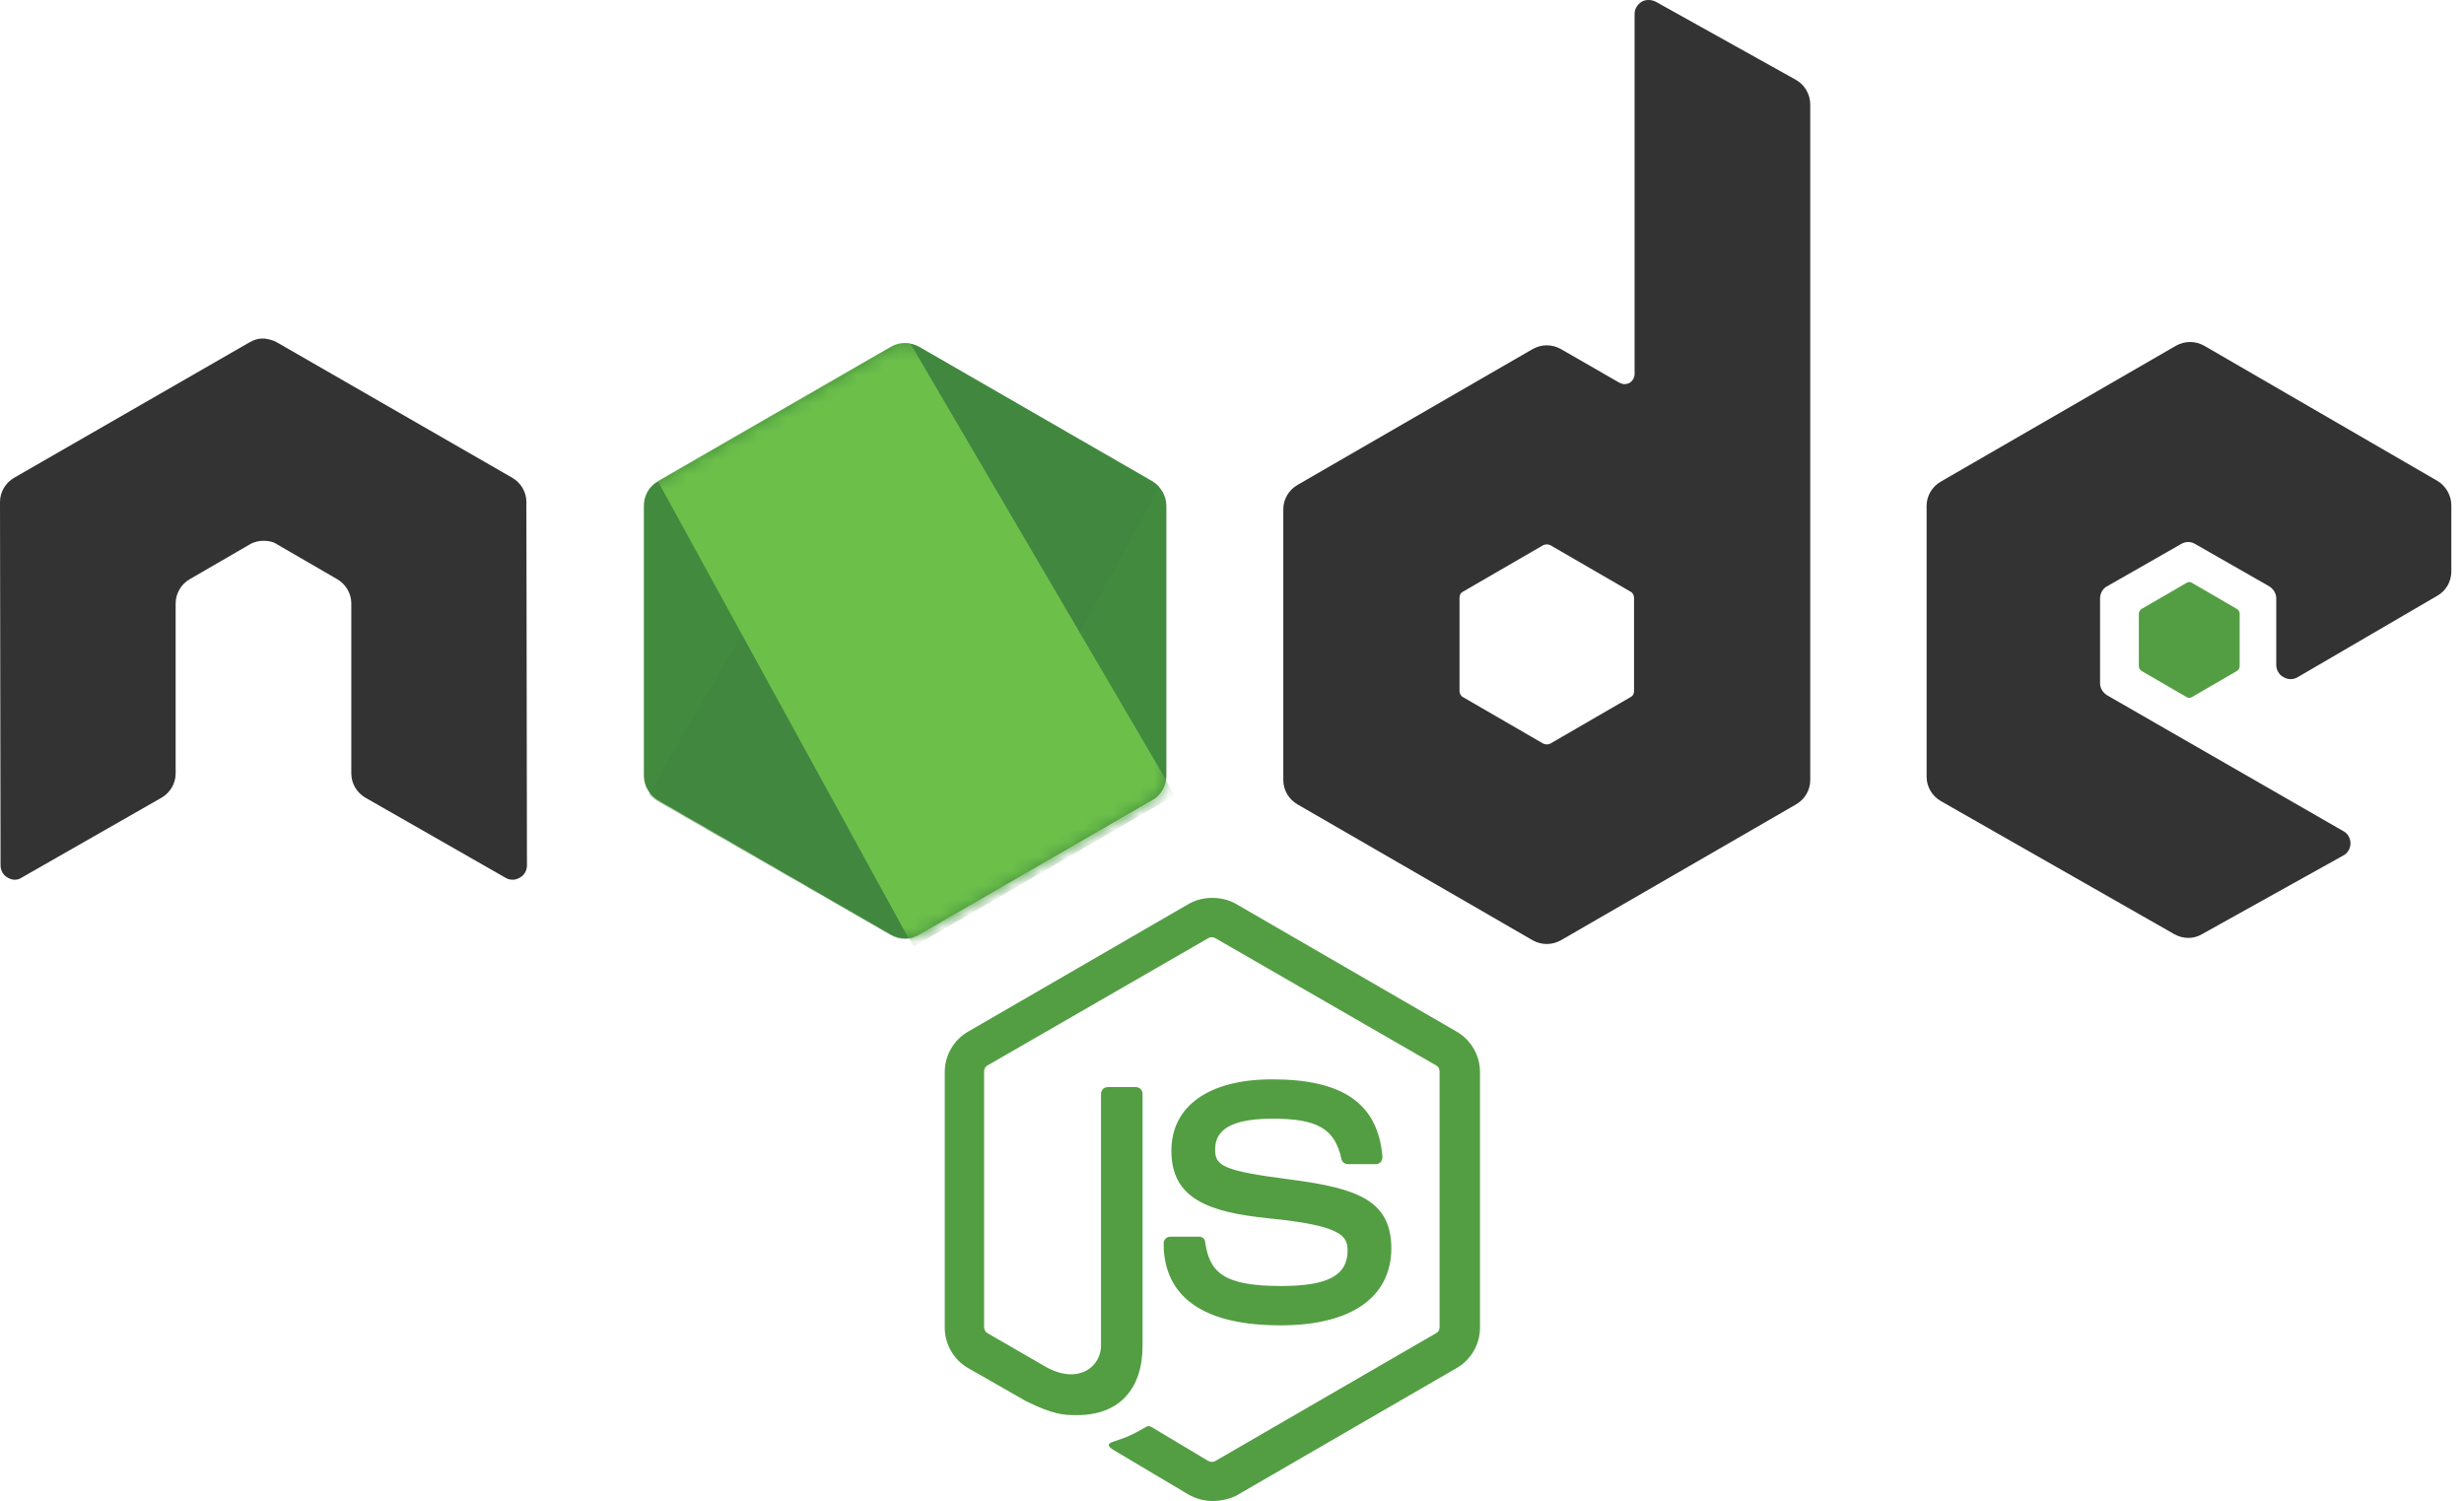 <svg width="174" height="106" viewBox="0 0 174 106" fill="none" xmlns="http://www.w3.org/2000/svg">
<path d="M85.614 106C85.027 106 84.479 105.843 83.971 105.57L78.766 102.478C77.984 102.048 78.375 101.891 78.61 101.813C79.666 101.461 79.862 101.383 80.958 100.757C81.075 100.678 81.232 100.718 81.349 100.796L85.34 103.183C85.497 103.261 85.692 103.261 85.81 103.183L101.422 94.144C101.579 94.066 101.657 93.909 101.657 93.713V75.675C101.657 75.48 101.579 75.323 101.422 75.245L85.81 66.245C85.653 66.167 85.458 66.167 85.34 66.245L69.728 75.245C69.571 75.323 69.493 75.519 69.493 75.675V93.713C69.493 93.87 69.571 94.066 69.728 94.144L73.993 96.609C76.301 97.783 77.749 96.413 77.749 95.044V77.24C77.749 77.005 77.945 76.771 78.219 76.771H80.214C80.449 76.771 80.684 76.966 80.684 77.24V95.044C80.684 98.135 79.001 99.935 76.067 99.935C75.167 99.935 74.462 99.935 72.467 98.957L68.358 96.609C67.341 96.022 66.715 94.927 66.715 93.753V75.714C66.715 74.54 67.341 73.445 68.358 72.858L83.971 63.819C84.949 63.271 86.279 63.271 87.257 63.819L102.87 72.858C103.887 73.445 104.513 74.54 104.513 75.714V93.753C104.513 94.927 103.887 96.022 102.87 96.609L87.257 105.648C86.749 105.883 86.162 106 85.614 106ZM90.427 93.596C83.579 93.596 82.171 90.466 82.171 87.805C82.171 87.57 82.366 87.335 82.64 87.335H84.675C84.91 87.335 85.105 87.492 85.105 87.727C85.418 89.801 86.318 90.818 90.466 90.818C93.753 90.818 95.162 90.075 95.162 88.314C95.162 87.296 94.77 86.553 89.644 86.044C85.379 85.614 82.719 84.675 82.719 81.27C82.719 78.101 85.379 76.223 89.84 76.223C94.849 76.223 97.314 77.945 97.627 81.701C97.627 81.818 97.588 81.936 97.509 82.053C97.431 82.131 97.314 82.21 97.196 82.21H95.162C94.966 82.21 94.77 82.053 94.731 81.857C94.261 79.705 93.049 79.001 89.84 79.001C86.24 79.001 85.81 80.253 85.81 81.192C85.81 82.327 86.318 82.679 91.17 83.305C95.983 83.931 98.253 84.831 98.253 88.196C98.214 91.64 95.396 93.596 90.427 93.596Z" fill="#539E43"/>
<path d="M37.172 35.451C37.172 34.746 36.781 34.081 36.155 33.729L19.564 24.182C19.291 24.025 18.977 23.947 18.665 23.908H18.508C18.195 23.908 17.882 24.025 17.608 24.182L1.017 33.729C0.391 34.081 0 34.746 0 35.451L0.039 61.119C0.039 61.471 0.235 61.824 0.548 61.98C0.861 62.176 1.252 62.176 1.526 61.98L11.386 56.346C12.012 55.993 12.404 55.328 12.404 54.624V42.611C12.404 41.907 12.795 41.242 13.421 40.89L17.608 38.464C17.921 38.268 18.273 38.19 18.625 38.19C18.977 38.19 19.33 38.268 19.604 38.464L23.79 40.89C24.416 41.242 24.808 41.907 24.808 42.611V54.624C24.808 55.328 25.199 55.993 25.825 56.346L35.685 61.98C35.998 62.176 36.39 62.176 36.703 61.98C37.016 61.824 37.212 61.471 37.212 61.119L37.172 35.451Z" fill="#333333"/>
<path d="M116.917 0.117C116.604 -0.039 116.213 -0.039 115.939 0.117C115.626 0.313 115.43 0.626 115.43 0.978V26.412C115.43 26.647 115.313 26.881 115.078 27.038C114.843 27.155 114.609 27.155 114.374 27.038L110.226 24.651C109.6 24.299 108.857 24.299 108.231 24.651L91.64 34.238C91.014 34.59 90.623 35.255 90.623 35.959V55.093C90.623 55.798 91.014 56.463 91.64 56.815L108.231 66.402C108.857 66.754 109.6 66.754 110.226 66.402L126.817 56.815C127.443 56.463 127.834 55.798 127.834 55.093V7.395C127.834 6.652 127.443 5.987 126.817 5.635L116.917 0.117ZM115.391 48.794C115.391 48.989 115.313 49.146 115.156 49.224L109.483 52.511C109.326 52.589 109.13 52.589 108.974 52.511L103.3 49.224C103.144 49.146 103.066 48.95 103.066 48.794V42.22C103.066 42.024 103.144 41.868 103.3 41.79L108.974 38.503C109.13 38.425 109.326 38.425 109.483 38.503L115.156 41.79C115.313 41.868 115.391 42.063 115.391 42.22V48.794Z" fill="#333333"/>
<path d="M172.128 42.064C172.754 41.711 173.106 41.046 173.106 40.342V35.686C173.106 34.981 172.715 34.316 172.128 33.964L155.655 24.416C155.029 24.064 154.285 24.064 153.659 24.416L137.069 34.003C136.443 34.355 136.051 35.02 136.051 35.725V54.859C136.051 55.563 136.443 56.228 137.069 56.58L153.542 65.971C154.168 66.323 154.911 66.323 155.498 65.971L165.476 60.415C165.789 60.258 165.985 59.906 165.985 59.554C165.985 59.202 165.789 58.85 165.476 58.693L148.807 49.107C148.494 48.911 148.299 48.598 148.299 48.246V42.259C148.299 41.907 148.494 41.555 148.807 41.398L154.011 38.425C154.324 38.229 154.716 38.229 155.029 38.425L160.233 41.398C160.546 41.594 160.742 41.907 160.742 42.259V46.955C160.742 47.307 160.937 47.659 161.25 47.816C161.563 48.011 161.955 48.011 162.268 47.816L172.128 42.064Z" fill="#333333"/>
<path d="M154.403 41.164C154.52 41.085 154.677 41.085 154.794 41.164L157.963 43.003C158.081 43.081 158.159 43.198 158.159 43.355V47.033C158.159 47.189 158.081 47.307 157.963 47.385L154.794 49.224C154.677 49.302 154.52 49.302 154.403 49.224L151.233 47.385C151.116 47.307 151.038 47.189 151.038 47.033V43.355C151.038 43.198 151.116 43.081 151.233 43.003L154.403 41.164Z" fill="#539E43"/>
<path d="M64.915 24.495C64.289 24.142 63.545 24.142 62.919 24.495L46.446 34.003C45.82 34.355 45.468 35.02 45.468 35.725V54.78C45.468 55.485 45.859 56.15 46.446 56.502L62.919 66.01C63.545 66.362 64.289 66.362 64.915 66.01L81.388 56.502C82.014 56.15 82.366 55.485 82.366 54.78V35.725C82.366 35.02 81.975 34.355 81.388 34.003L64.915 24.495Z" fill="url(#paint0_linear_140_55)"/>
<mask id="mask0_140_55" style="mask-type:luminance" maskUnits="userSpaceOnUse" x="45" y="24" width="38" height="43">
<path d="M64.915 24.495C64.289 24.142 63.545 24.142 62.919 24.495L46.446 34.003C45.82 34.355 45.468 35.02 45.468 35.725V54.78C45.468 55.485 45.859 56.15 46.446 56.502L62.919 66.01C63.545 66.362 64.289 66.362 64.915 66.01L81.388 56.502C82.014 56.15 82.366 55.485 82.366 54.78V35.725C82.366 35.02 81.975 34.355 81.388 34.003L64.915 24.495Z" fill="white"/>
</mask>
<g mask="url(#mask0_140_55)">
<path d="M81.427 34.003L64.876 24.495C64.719 24.416 64.523 24.338 64.367 24.299L45.82 56.072C45.976 56.267 46.172 56.424 46.368 56.541L62.919 66.049C63.389 66.323 63.937 66.402 64.445 66.245L81.858 34.394C81.74 34.238 81.584 34.12 81.427 34.003Z" fill="url(#paint1_linear_140_55)"/>
</g>
<mask id="mask1_140_55" style="mask-type:luminance" maskUnits="userSpaceOnUse" x="45" y="24" width="38" height="43">
<path d="M64.915 24.495C64.289 24.142 63.545 24.142 62.919 24.495L46.446 34.003C45.82 34.355 45.468 35.02 45.468 35.725V54.78C45.468 55.485 45.859 56.15 46.446 56.502L62.919 66.01C63.545 66.362 64.289 66.362 64.915 66.01L81.388 56.502C82.014 56.15 82.366 55.485 82.366 54.78V35.725C82.366 35.02 81.975 34.355 81.388 34.003L64.915 24.495Z" fill="white"/>
</mask>
<g mask="url(#mask1_140_55)">
<path fill-rule="evenodd" clip-rule="evenodd" d="M81.466 56.502C81.936 56.228 82.288 55.759 82.444 55.25L64.288 24.26C63.819 24.182 63.31 24.221 62.88 24.495L46.446 33.964L64.171 66.284C64.406 66.245 64.68 66.167 64.915 66.049L81.466 56.502Z" fill="url(#paint2_linear_140_55)"/>
<path fill-rule="evenodd" clip-rule="evenodd" d="M81.466 56.502L64.954 66.01C64.719 66.128 64.484 66.206 64.21 66.245L64.523 66.832L82.836 56.228V55.993L82.366 55.211C82.288 55.759 81.936 56.228 81.466 56.502Z" fill="url(#paint3_linear_140_55)"/>
<path fill-rule="evenodd" clip-rule="evenodd" d="M81.466 56.502L64.954 66.01C64.719 66.128 64.484 66.206 64.21 66.245L64.523 66.832L82.836 56.228V55.993L82.366 55.211C82.288 55.759 81.936 56.228 81.466 56.502Z" fill="url(#paint4_linear_140_55)"/>
</g>
<defs>
<linearGradient id="paint0_linear_140_55" x1="2561.52" y1="759.446" x2="755.825" y2="3596.61" gradientUnits="userSpaceOnUse">
<stop stop-color="#41873F"/>
<stop offset="0.329" stop-color="#418B3D"/>
<stop offset="0.635" stop-color="#419637"/>
<stop offset="0.932" stop-color="#3FA92D"/>
<stop offset="1" stop-color="#3FAE2A"/>
</linearGradient>
<linearGradient id="paint1_linear_140_55" x1="1605.41" y1="2342.82" x2="6127.48" y2="-114.016" gradientUnits="userSpaceOnUse">
<stop offset="0.138" stop-color="#41873F"/>
<stop offset="0.403" stop-color="#54A044"/>
<stop offset="0.714" stop-color="#66B848"/>
<stop offset="0.908" stop-color="#6CC04A"/>
</linearGradient>
<linearGradient id="paint2_linear_140_55" x1="-111.545" y1="2127.11" x2="3700.27" y2="2127.11" gradientUnits="userSpaceOnUse">
<stop offset="0.092" stop-color="#6CC04A"/>
<stop offset="0.286" stop-color="#66B848"/>
<stop offset="0.597" stop-color="#54A044"/>
<stop offset="0.862" stop-color="#41873F"/>
</linearGradient>
<linearGradient id="paint3_linear_140_55" x1="-1870.23" y1="639.475" x2="1941.58" y2="639.475" gradientUnits="userSpaceOnUse">
<stop offset="0.092" stop-color="#6CC04A"/>
<stop offset="0.286" stop-color="#66B848"/>
<stop offset="0.597" stop-color="#54A044"/>
<stop offset="0.862" stop-color="#41873F"/>
</linearGradient>
<linearGradient id="paint4_linear_140_55" x1="2496.92" y1="-2397.68" x2="1531.24" y2="2662.47" gradientUnits="userSpaceOnUse">
<stop stop-color="#41873F"/>
<stop offset="0.329" stop-color="#418B3D"/>
<stop offset="0.635" stop-color="#419637"/>
<stop offset="0.932" stop-color="#3FA92D"/>
<stop offset="1" stop-color="#3FAE2A"/>
</linearGradient>
</defs>
</svg>
